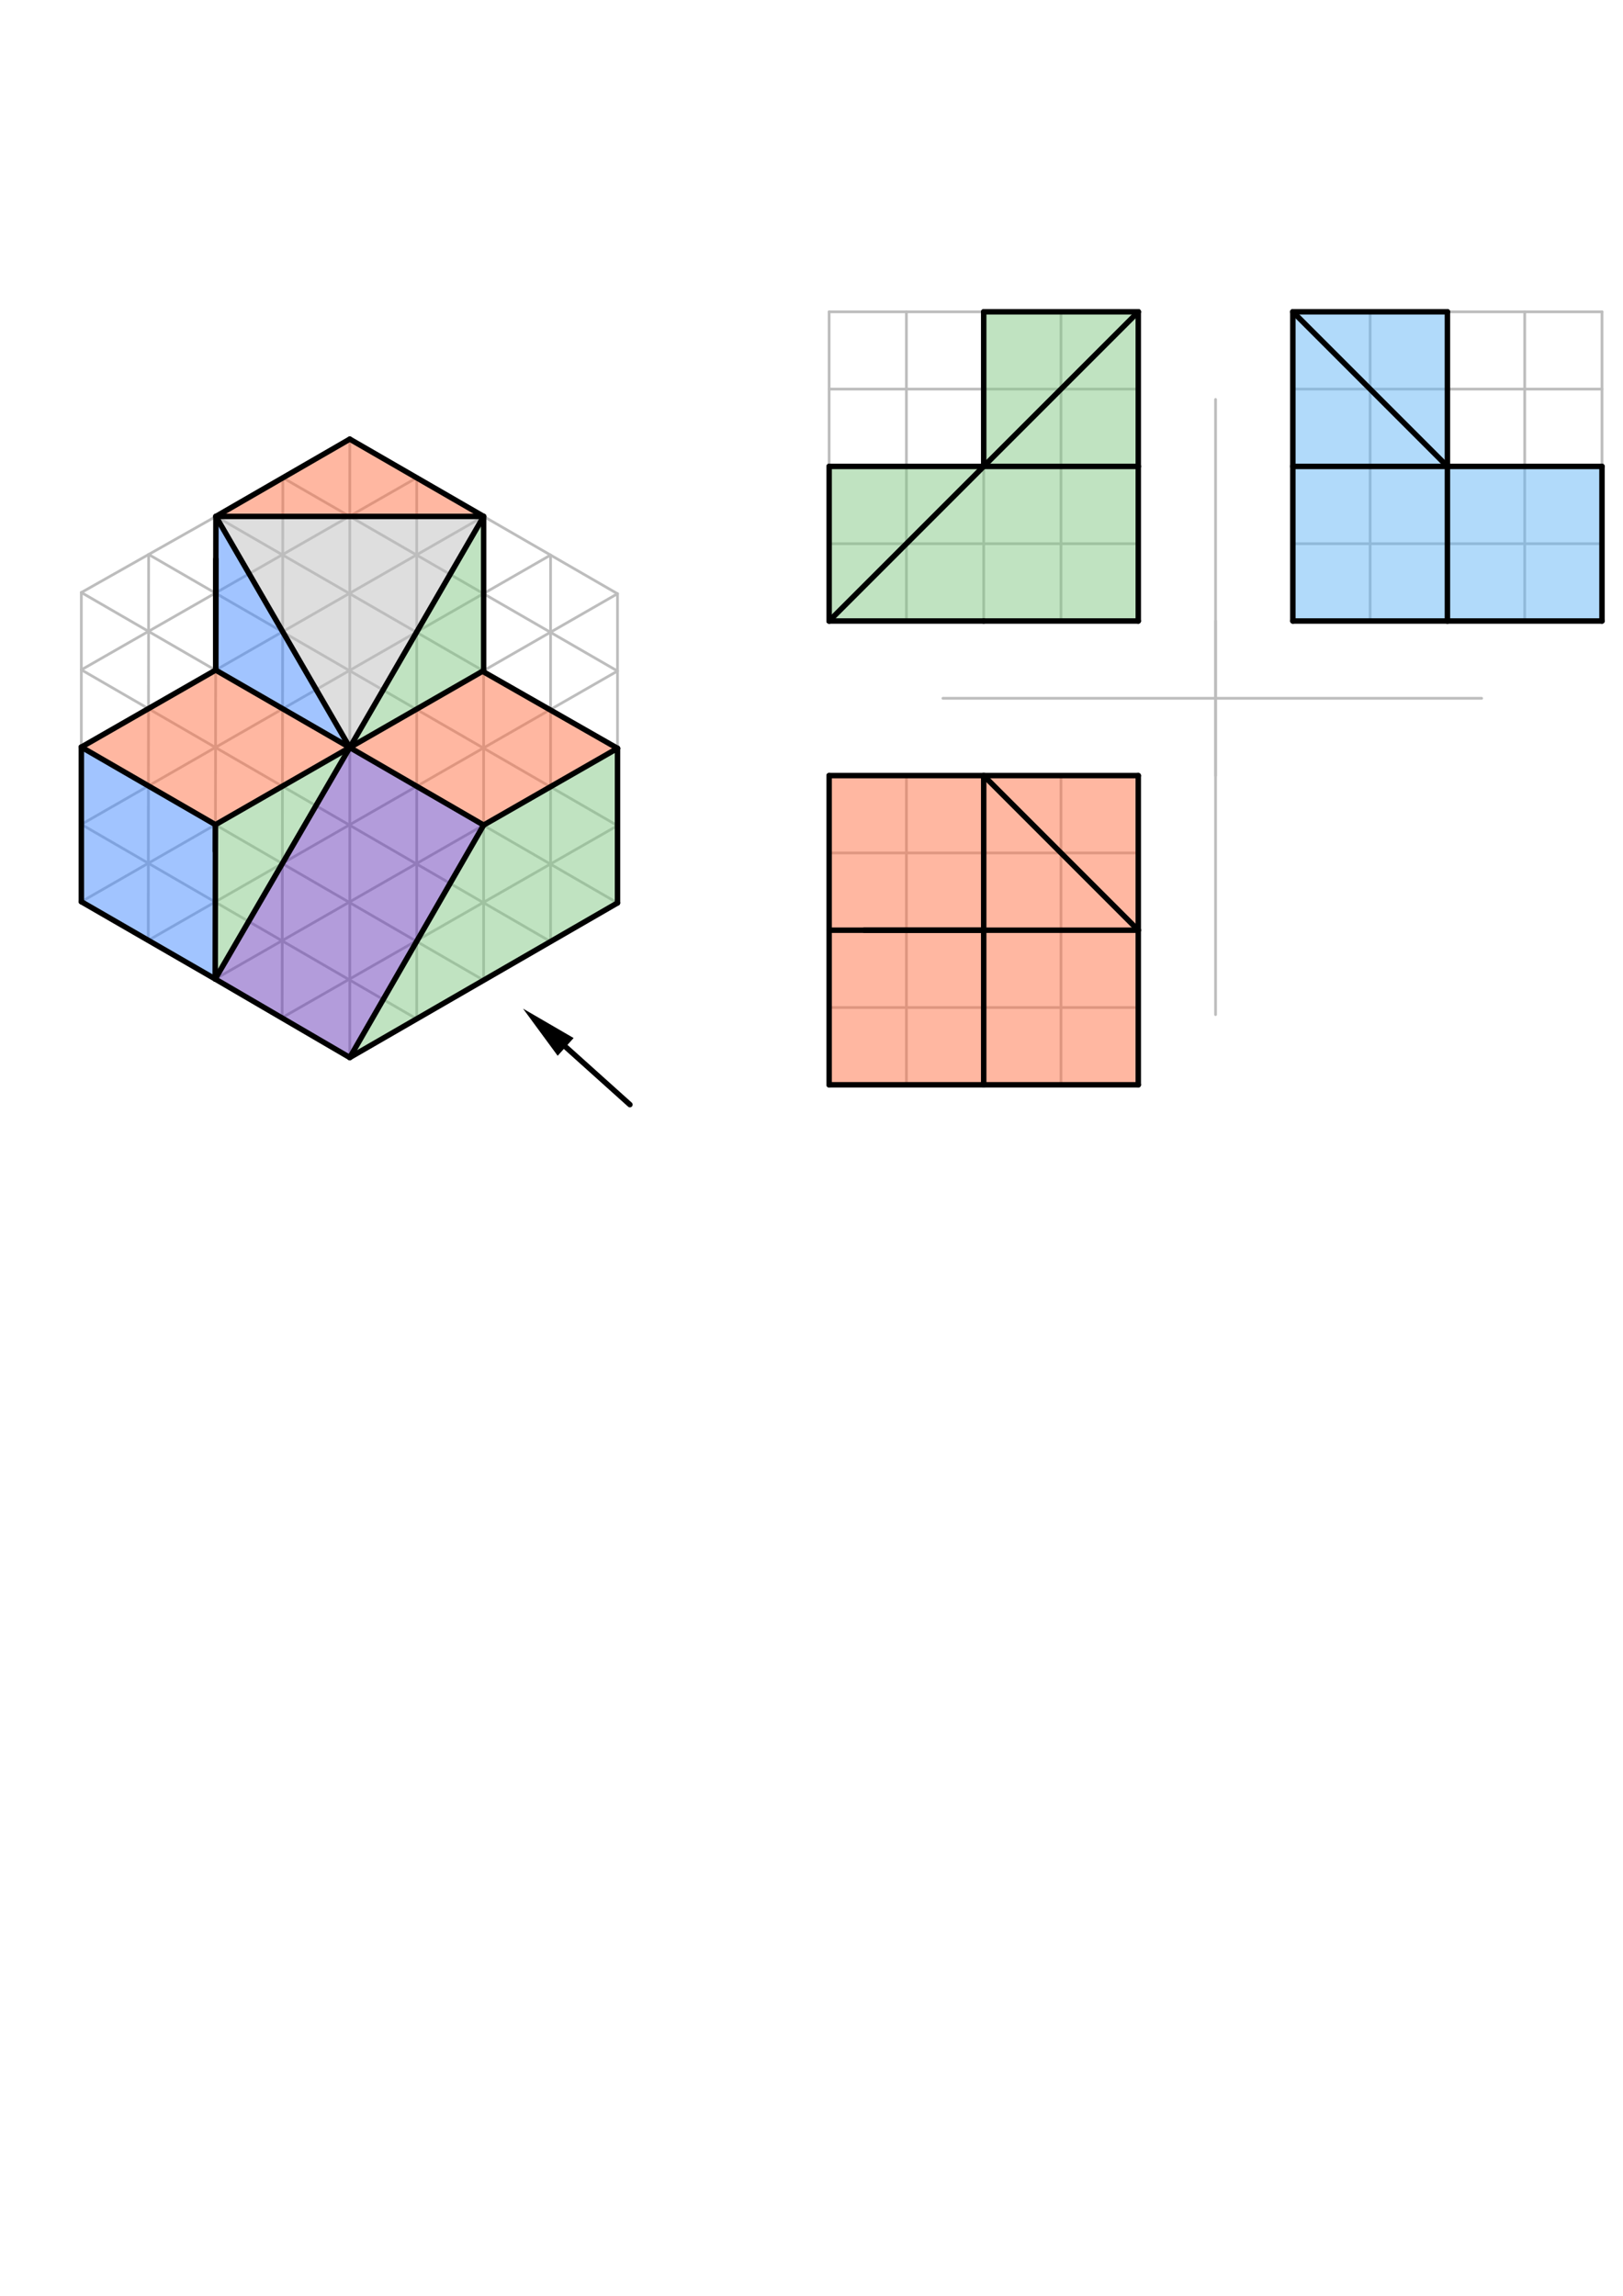 <svg xmlns="http://www.w3.org/2000/svg" class="svg--816" height="100%" preserveAspectRatio="xMidYMid meet" viewBox="0 0 595.276 841.89" width="100%"><defs><marker id="marker-arrow" markerHeight="16" markerUnits="userSpaceOnUse" markerWidth="24" orient="auto-start-reverse" refX="24" refY="4" viewBox="0 0 24 8"><path d="M 0 0 L 24 4 L 0 8 z" stroke="inherit"></path></marker></defs><g class="aux-layer--949"><g class="element--733"><line stroke="#BDBDBD" stroke-dasharray="none" stroke-linecap="round" stroke-width="1" x1="29.838" x2="79.192" y1="217.275" y2="189.379"></line></g><g class="element--733"><line stroke="#BDBDBD" stroke-dasharray="none" stroke-linecap="round" stroke-width="1" x1="79.192" x2="128.29" y1="189.379" y2="161.032"></line></g><g class="element--733"><line stroke="#BDBDBD" stroke-dasharray="none" stroke-linecap="round" stroke-width="1" x1="128.29" x2="177.387" y1="161.032" y2="189.379"></line></g><g class="element--733"><line stroke="#BDBDBD" stroke-dasharray="none" stroke-linecap="round" stroke-width="1" x1="177.387" x2="226.485" y1="189.379" y2="217.725"></line></g><g class="element--733"><line stroke="#BDBDBD" stroke-dasharray="none" stroke-linecap="round" stroke-width="1" x1="226.485" x2="226.485" y1="217.725" y2="274.418"></line></g><g class="element--733"><line stroke="#BDBDBD" stroke-dasharray="none" stroke-linecap="round" stroke-width="1" x1="226.485" x2="226.485" y1="274.418" y2="331.111"></line></g><g class="element--733"><line stroke="#BDBDBD" stroke-dasharray="none" stroke-linecap="round" stroke-width="1" x1="29.838" x2="29.838" y1="217.275" y2="273.968"></line></g><g class="element--733"><line stroke="#BDBDBD" stroke-dasharray="none" stroke-linecap="round" stroke-width="1" x1="29.838" x2="29.838" y1="273.968" y2="330.661"></line></g><g class="element--733"><line stroke="#BDBDBD" stroke-dasharray="none" stroke-linecap="round" stroke-width="1" x1="29.838" x2="78.935" y1="330.661" y2="359.007"></line></g><g class="element--733"><line stroke="#BDBDBD" stroke-dasharray="none" stroke-linecap="round" stroke-width="1" x1="78.935" x2="128.033" y1="359.007" y2="387.354"></line></g><g class="element--733"><line stroke="#BDBDBD" stroke-dasharray="none" stroke-linecap="round" stroke-width="1" x1="226.485" x2="177.387" y1="331.111" y2="359.458"></line></g><g class="element--733"><line stroke="#BDBDBD" stroke-dasharray="none" stroke-linecap="round" stroke-width="1" x1="177.387" x2="128.29" y1="359.458" y2="387.804"></line></g><g class="element--733"><line stroke="#BDBDBD" stroke-dasharray="none" stroke-linecap="round" stroke-width="1" x1="103.741" x2="226.485" y1="175.206" y2="246.072"></line></g><g class="element--733"><line stroke="#BDBDBD" stroke-dasharray="none" stroke-linecap="round" stroke-width="1" x1="79.192" x2="226.485" y1="189.379" y2="274.418"></line></g><g class="element--733"><line stroke="#BDBDBD" stroke-dasharray="none" stroke-linecap="round" stroke-width="1" x1="54.515" x2="226.485" y1="203.327" y2="302.765"></line></g><g class="element--733"><line stroke="#BDBDBD" stroke-dasharray="none" stroke-linecap="round" stroke-width="1" x1="29.838" x2="226.485" y1="217.275" y2="331.111"></line></g><g class="element--733"><line stroke="#BDBDBD" stroke-dasharray="none" stroke-linecap="round" stroke-width="1" x1="29.838" x2="201.936" y1="245.621" y2="345.284"></line></g><g class="element--733"><line stroke="#BDBDBD" stroke-dasharray="none" stroke-linecap="round" stroke-width="1" x1="29.838" x2="177.387" y1="273.968" y2="359.458"></line></g><g class="element--733"><line stroke="#BDBDBD" stroke-dasharray="none" stroke-linecap="round" stroke-width="1" x1="29.838" x2="152.838" y1="302.314" y2="373.631"></line></g><g class="element--733"><line stroke="#BDBDBD" stroke-dasharray="none" stroke-linecap="round" stroke-width="1" x1="152.838" x2="29.838" y1="175.206" y2="245.621"></line></g><g class="element--733"><line stroke="#BDBDBD" stroke-dasharray="none" stroke-linecap="round" stroke-width="1" x1="177.387" x2="29.838" y1="189.379" y2="273.968"></line></g><g class="element--733"><line stroke="#BDBDBD" stroke-dasharray="none" stroke-linecap="round" stroke-width="1" x1="201.936" x2="29.837" y1="203.552" y2="302.314"></line></g><g class="element--733"><line stroke="#BDBDBD" stroke-dasharray="none" stroke-linecap="round" stroke-width="1" x1="226.485" x2="29.838" y1="217.725" y2="330.661"></line></g><g class="element--733"><line stroke="#BDBDBD" stroke-dasharray="none" stroke-linecap="round" stroke-width="1" x1="226.485" x2="54.386" y1="246.072" y2="344.834"></line></g><g class="element--733"><line stroke="#BDBDBD" stroke-dasharray="none" stroke-linecap="round" stroke-width="1" x1="226.485" x2="78.935" y1="274.418" y2="359.007"></line></g><g class="element--733"><line stroke="#BDBDBD" stroke-dasharray="none" stroke-linecap="round" stroke-width="1" x1="226.485" x2="103.484" y1="302.765" y2="373.181"></line></g><g class="element--733"><line stroke="#BDBDBD" stroke-dasharray="none" stroke-linecap="round" stroke-width="1" x1="54.515" x2="54.386" y1="203.327" y2="344.834"></line></g><g class="element--733"><line stroke="#BDBDBD" stroke-dasharray="none" stroke-linecap="round" stroke-width="1" x1="79.192" x2="78.935" y1="189.379" y2="359.007"></line></g><g class="element--733"><line stroke="#BDBDBD" stroke-dasharray="none" stroke-linecap="round" stroke-width="1" x1="103.741" x2="103.484" y1="175.206" y2="373.181"></line></g><g class="element--733"><line stroke="#BDBDBD" stroke-dasharray="none" stroke-linecap="round" stroke-width="1" x1="128.29" x2="128.29" y1="161.032" y2="387.804"></line></g><g class="element--733"><line stroke="#BDBDBD" stroke-dasharray="none" stroke-linecap="round" stroke-width="1" x1="152.838" x2="152.838" y1="175.206" y2="373.631"></line></g><g class="element--733"><line stroke="#BDBDBD" stroke-dasharray="none" stroke-linecap="round" stroke-width="1" x1="177.387" x2="177.387" y1="189.379" y2="359.458"></line></g><g class="element--733"><line stroke="#BDBDBD" stroke-dasharray="none" stroke-linecap="round" stroke-width="1" x1="201.936" x2="201.936" y1="203.552" y2="345.284"></line></g><g class="element--733"><line stroke="#BDBDBD" stroke-dasharray="none" stroke-linecap="round" stroke-width="1" x1="445.838" x2="445.838" y1="146.475" y2="372.075"></line></g><g class="element--733"><line stroke="#BDBDBD" stroke-dasharray="none" stroke-linecap="round" stroke-width="1" x1="345.838" x2="543.438" y1="256.075" y2="256.075"></line></g><g class="element--733"><line stroke="#BDBDBD" stroke-dasharray="none" stroke-linecap="round" stroke-width="1" x1="445.838" x2="445.838" y1="256.075" y2="227.729"></line></g><g class="element--733"><line stroke="#BDBDBD" stroke-dasharray="none" stroke-linecap="round" stroke-width="1" x1="445.838" x2="445.838" y1="256.075" y2="284.421"></line></g><g class="element--733"><line stroke="#BDBDBD" stroke-dasharray="none" stroke-linecap="round" stroke-width="1" x1="417.491" x2="417.491" y1="227.729" y2="171.036"></line></g><g class="element--733"><line stroke="#BDBDBD" stroke-dasharray="none" stroke-linecap="round" stroke-width="1" x1="417.491" x2="417.491" y1="171.036" y2="114.343"></line></g><g class="element--733"><line stroke="#BDBDBD" stroke-dasharray="none" stroke-linecap="round" stroke-width="1" x1="417.491" x2="360.798" y1="114.343" y2="114.343"></line></g><g class="element--733"><line stroke="#BDBDBD" stroke-dasharray="none" stroke-linecap="round" stroke-width="1" x1="360.798" x2="304.105" y1="114.343" y2="114.343"></line></g><g class="element--733"><line stroke="#BDBDBD" stroke-dasharray="none" stroke-linecap="round" stroke-width="1" x1="304.105" x2="304.105" y1="114.343" y2="171.036"></line></g><g class="element--733"><line stroke="#BDBDBD" stroke-dasharray="none" stroke-linecap="round" stroke-width="1" x1="304.105" x2="304.105" y1="171.036" y2="227.729"></line></g><g class="element--733"><line stroke="#BDBDBD" stroke-dasharray="none" stroke-linecap="round" stroke-width="1" x1="304.105" x2="360.798" y1="227.729" y2="227.729"></line></g><g class="element--733"><line stroke="#BDBDBD" stroke-dasharray="none" stroke-linecap="round" stroke-width="1" x1="360.798" x2="417.491" y1="227.729" y2="227.729"></line></g><g class="element--733"><line stroke="#BDBDBD" stroke-dasharray="none" stroke-linecap="round" stroke-width="1" x1="332.452" x2="332.452" y1="114.343" y2="227.729"></line></g><g class="element--733"><line stroke="#BDBDBD" stroke-dasharray="none" stroke-linecap="round" stroke-width="1" x1="360.798" x2="360.798" y1="227.729" y2="114.343"></line></g><g class="element--733"><line stroke="#BDBDBD" stroke-dasharray="none" stroke-linecap="round" stroke-width="1" x1="389.145" x2="389.145" y1="114.343" y2="227.729"></line></g><g class="element--733"><line stroke="#BDBDBD" stroke-dasharray="none" stroke-linecap="round" stroke-width="1" x1="304.105" x2="417.491" y1="142.689" y2="142.689"></line></g><g class="element--733"><line stroke="#BDBDBD" stroke-dasharray="none" stroke-linecap="round" stroke-width="1" x1="417.491" x2="304.105" y1="171.036" y2="171.036"></line></g><g class="element--733"><line stroke="#BDBDBD" stroke-dasharray="none" stroke-linecap="round" stroke-width="1" x1="304.105" x2="417.491" y1="199.382" y2="199.382"></line></g><g class="element--733"><line stroke="#BDBDBD" stroke-dasharray="none" stroke-linecap="round" stroke-width="1" x1="474.184" x2="530.877" y1="227.729" y2="227.729"></line></g><g class="element--733"><line stroke="#BDBDBD" stroke-dasharray="none" stroke-linecap="round" stroke-width="1" x1="530.877" x2="587.57" y1="227.729" y2="227.729"></line></g><g class="element--733"><line stroke="#BDBDBD" stroke-dasharray="none" stroke-linecap="round" stroke-width="1" x1="587.57" x2="587.57" y1="227.729" y2="171.036"></line></g><g class="element--733"><line stroke="#BDBDBD" stroke-dasharray="none" stroke-linecap="round" stroke-width="1" x1="587.57" x2="587.57" y1="171.036" y2="114.343"></line></g><g class="element--733"><line stroke="#BDBDBD" stroke-dasharray="none" stroke-linecap="round" stroke-width="1" x1="587.57" x2="530.877" y1="114.343" y2="114.343"></line></g><g class="element--733"><line stroke="#BDBDBD" stroke-dasharray="none" stroke-linecap="round" stroke-width="1" x1="530.877" x2="474.184" y1="114.343" y2="114.343"></line></g><g class="element--733"><line stroke="#BDBDBD" stroke-dasharray="none" stroke-linecap="round" stroke-width="1" x1="474.184" x2="474.184" y1="114.343" y2="171.036"></line></g><g class="element--733"><line stroke="#BDBDBD" stroke-dasharray="none" stroke-linecap="round" stroke-width="1" x1="474.184" x2="474.184" y1="171.036" y2="227.729"></line></g><g class="element--733"><line stroke="#BDBDBD" stroke-dasharray="none" stroke-linecap="round" stroke-width="1" x1="474.184" x2="587.57" y1="142.689" y2="142.689"></line></g><g class="element--733"><line stroke="#BDBDBD" stroke-dasharray="none" stroke-linecap="round" stroke-width="1" x1="587.57" x2="474.184" y1="171.036" y2="171.036"></line></g><g class="element--733"><line stroke="#BDBDBD" stroke-dasharray="none" stroke-linecap="round" stroke-width="1" x1="474.184" x2="587.57" y1="199.382" y2="199.382"></line></g><g class="element--733"><line stroke="#BDBDBD" stroke-dasharray="none" stroke-linecap="round" stroke-width="1" x1="502.53" x2="502.53" y1="114.343" y2="227.729"></line></g><g class="element--733"><line stroke="#BDBDBD" stroke-dasharray="none" stroke-linecap="round" stroke-width="1" x1="530.877" x2="530.877" y1="227.729" y2="114.343"></line></g><g class="element--733"><line stroke="#BDBDBD" stroke-dasharray="none" stroke-linecap="round" stroke-width="1" x1="559.223" x2="559.223" y1="114.343" y2="227.729"></line></g><g class="element--733"><line stroke="#BDBDBD" stroke-dasharray="none" stroke-linecap="round" stroke-width="1" x1="417.491" x2="360.798" y1="284.421" y2="284.421"></line></g><g class="element--733"><line stroke="#BDBDBD" stroke-dasharray="none" stroke-linecap="round" stroke-width="1" x1="360.798" x2="304.105" y1="284.421" y2="284.421"></line></g><g class="element--733"><line stroke="#BDBDBD" stroke-dasharray="none" stroke-linecap="round" stroke-width="1" x1="304.105" x2="304.105" y1="284.421" y2="341.114"></line></g><g class="element--733"><line stroke="#BDBDBD" stroke-dasharray="none" stroke-linecap="round" stroke-width="1" x1="304.105" x2="304.105" y1="341.114" y2="397.807"></line></g><g class="element--733"><line stroke="#BDBDBD" stroke-dasharray="none" stroke-linecap="round" stroke-width="1" x1="304.105" x2="360.798" y1="397.807" y2="397.807"></line></g><g class="element--733"><line stroke="#BDBDBD" stroke-dasharray="none" stroke-linecap="round" stroke-width="1" x1="360.798" x2="417.491" y1="397.807" y2="397.807"></line></g><g class="element--733"><line stroke="#BDBDBD" stroke-dasharray="none" stroke-linecap="round" stroke-width="1" x1="417.491" x2="417.491" y1="397.807" y2="341.114"></line></g><g class="element--733"><line stroke="#BDBDBD" stroke-dasharray="none" stroke-linecap="round" stroke-width="1" x1="417.491" x2="417.491" y1="341.114" y2="284.421"></line></g><g class="element--733"><line stroke="#BDBDBD" stroke-dasharray="none" stroke-linecap="round" stroke-width="1" x1="332.452" x2="332.452" y1="284.421" y2="397.807"></line></g><g class="element--733"><line stroke="#BDBDBD" stroke-dasharray="none" stroke-linecap="round" stroke-width="1" x1="360.798" x2="360.798" y1="397.807" y2="284.421"></line></g><g class="element--733"><line stroke="#BDBDBD" stroke-dasharray="none" stroke-linecap="round" stroke-width="1" x1="389.145" x2="389.145" y1="284.421" y2="397.807"></line></g><g class="element--733"><line stroke="#BDBDBD" stroke-dasharray="none" stroke-linecap="round" stroke-width="1" x1="417.491" x2="304.105" y1="369.461" y2="369.461"></line></g><g class="element--733"><line stroke="#BDBDBD" stroke-dasharray="none" stroke-linecap="round" stroke-width="1" x1="304.105" x2="417.491" y1="341.114" y2="341.114"></line></g><g class="element--733"><line stroke="#BDBDBD" stroke-dasharray="none" stroke-linecap="round" stroke-width="1" x1="417.491" x2="304.105" y1="312.768" y2="312.768"></line></g></g><g class="main-layer--75a"><g class="element--733"><g fill="#448aff" opacity="0.5"><path d="M 29.838 273.968 L 79.021 302.415 L 79.021 302.415 L 78.935 359.007 L 78.935 359.007 L 29.838 330.661 L 29.838 273.968 Z" stroke="none"></path></g></g><g class="element--733"><g fill="#448aff" opacity="0.5"><path d="M 79.192 189.379 L 79.107 245.722 L 128.29 274.119 L 79.192 189.379 Z" stroke="none"></path></g></g><g class="element--733"><g fill="#BDBDBD" opacity="0.5"><path d="M 128.29 274.119 L 128.29 274.119 L 79.192 189.379 L 128.29 274.119 Z" stroke="none"></path></g></g><g class="element--733"><g fill="#BDBDBD" opacity="0.5"><path d="M 177.387 189.379 L 79.192 189.379 L 128.29 274.119 L 177.387 189.379 Z" stroke="none"></path></g></g><g class="element--733"><g fill="#64B5F6" opacity="0.5"><path d="M 474.184 114.343 L 474.184 227.729 L 474.184 227.729 L 587.57 227.729 L 587.57 227.729 L 587.57 171.036 L 587.57 171.036 L 530.877 171.036 L 530.877 171.036 L 530.877 114.343 L 474.184 114.343 Z" stroke="none"></path></g></g><g class="element--733"><g fill="#FF7043" opacity="0.5"><path d="M 79.192 189.379 L 128.29 161.032 L 177.387 189.379 L 103.723 189.379 L 79.192 189.379 Z" stroke="none"></path></g></g><g class="element--733"><g fill="#FF7043" opacity="0.5"><path d="M 29.838 273.968 L 79.107 245.722 L 128.29 274.119 L 79.021 302.415 L 29.838 273.968 Z" stroke="none"></path></g></g><g class="element--733"><g fill="#FF7043" opacity="0.5"><path d="M 128.29 274.119 L 177.387 246.384 L 226.485 274.418 L 177.387 302.565 L 128.29 274.119 Z" stroke="none"></path></g></g><g class="element--733"><g fill="#673AB7" opacity="0.5"><path d="M 78.935 359.007 L 128.29 387.804 L 177.387 302.565 L 128.29 274.119 L 78.935 359.007 Z" stroke="none"></path></g></g><g class="element--733"><g fill="#FF7043" opacity="0.5"><path d="M 417.491 284.421 L 304.105 284.421 L 304.105 397.807 L 417.491 397.807 L 417.491 284.421 Z" stroke="none"></path></g></g><g class="element--733"><g fill="#81C784" opacity="0.5"><path d="M 128.29 274.119 L 177.387 189.379 L 177.387 246.384 L 128.29 274.119 Z" stroke="none"></path></g></g><g class="element--733"><g fill="#81C784" opacity="0.5"><path d="M 128.29 274.119 L 78.935 359.007 L 79.021 302.415 L 128.29 274.119 Z" stroke="none"></path></g></g><g class="element--733"><g fill="#81C784" opacity="0.5"><path d="M 177.387 302.565 L 128.29 387.804 L 226.485 331.111 L 226.485 274.418 L 177.387 302.565 Z" stroke="none"></path></g></g><g class="element--733"><g fill="#81C784" opacity="0.5"><path d="M 304.105 227.729 L 304.105 171.036 L 360.798 171.036 L 360.798 114.343 L 417.491 114.343 L 417.491 227.729 L 304.105 227.729 Z" stroke="none"></path></g></g><g class="element--733"><line stroke="#000000" stroke-dasharray="none" stroke-linecap="round" stroke-width="2" x1="207.463" x2="231.038" y1="383.906" y2="405.075"></line><path d="M191.838,369.875 l21,4.375 l0,-8.75 z" fill="#000000" stroke="#000000" stroke-width="0" transform="rotate(41.923, 191.838, 369.875)"></path></g><g class="element--733"><line stroke="#000000" stroke-dasharray="none" stroke-linecap="round" stroke-width="2" x1="360.798" x2="360.798" y1="114.343" y2="171.036"></line></g><g class="element--733"><line stroke="#000000" stroke-dasharray="none" stroke-linecap="round" stroke-width="2" x1="417.491" x2="417.491" y1="171.036" y2="114.343"></line></g><g class="element--733"><line stroke="#000000" stroke-dasharray="none" stroke-linecap="round" stroke-width="2" x1="360.798" x2="417.491" y1="114.343" y2="114.343"></line></g><g class="element--733"><line stroke="#000000" stroke-dasharray="none" stroke-linecap="round" stroke-width="2" x1="360.798" x2="417.491" y1="171.036" y2="171.036"></line></g><g class="element--733"><line stroke="#000000" stroke-dasharray="none" stroke-linecap="round" stroke-width="2" x1="360.798" x2="417.491" y1="171.036" y2="114.343"></line></g><g class="element--733"><line stroke="#000000" stroke-dasharray="none" stroke-linecap="round" stroke-width="2" x1="360.798" x2="304.105" y1="171.036" y2="227.729"></line></g><g class="element--733"><line stroke="#000000" stroke-dasharray="none" stroke-linecap="round" stroke-width="2" x1="360.798" x2="304.105" y1="227.729" y2="227.729"></line></g><g class="element--733"><line stroke="#000000" stroke-dasharray="none" stroke-linecap="round" stroke-width="2" x1="304.105" x2="304.105" y1="227.729" y2="171.036"></line></g><g class="element--733"><line stroke="#000000" stroke-dasharray="none" stroke-linecap="round" stroke-width="2" x1="360.798" x2="304.105" y1="171.036" y2="171.036"></line></g><g class="element--733"><line stroke="#000000" stroke-dasharray="none" stroke-linecap="round" stroke-width="2" x1="360.798" x2="417.491" y1="227.729" y2="227.729"></line></g><g class="element--733"><line stroke="#000000" stroke-dasharray="none" stroke-linecap="round" stroke-width="2" x1="417.491" x2="417.491" y1="227.729" y2="171.036"></line></g><g class="element--733"><line stroke="#000000" stroke-dasharray="none" stroke-linecap="round" stroke-width="2" x1="474.184" x2="530.877" y1="114.343" y2="114.343"></line></g><g class="element--733"><line stroke="#000000" stroke-dasharray="none" stroke-linecap="round" stroke-width="2" x1="530.877" x2="530.877" y1="114.343" y2="171.036"></line></g><g class="element--733"><line stroke="#000000" stroke-dasharray="none" stroke-linecap="round" stroke-width="2" x1="530.877" x2="474.184" y1="171.036" y2="171.036"></line></g><g class="element--733"><line stroke="#000000" stroke-dasharray="none" stroke-linecap="round" stroke-width="2" x1="474.184" x2="474.184" y1="171.036" y2="114.343"></line></g><g class="element--733"><line stroke="#000000" stroke-dasharray="none" stroke-linecap="round" stroke-width="2" x1="474.184" x2="474.184" y1="171.036" y2="227.729"></line></g><g class="element--733"><line stroke="#000000" stroke-dasharray="none" stroke-linecap="round" stroke-width="2" x1="474.184" x2="530.877" y1="227.729" y2="227.729"></line></g><g class="element--733"><line stroke="#000000" stroke-dasharray="none" stroke-linecap="round" stroke-width="2" x1="530.877" x2="530.877" y1="227.729" y2="171.036"></line></g><g class="element--733"><line stroke="#000000" stroke-dasharray="none" stroke-linecap="round" stroke-width="2" x1="530.877" x2="587.57" y1="171.036" y2="171.036"></line></g><g class="element--733"><line stroke="#000000" stroke-dasharray="none" stroke-linecap="round" stroke-width="2" x1="587.57" x2="587.57" y1="227.729" y2="171.036"></line></g><g class="element--733"><line stroke="#000000" stroke-dasharray="none" stroke-linecap="round" stroke-width="2" x1="587.57" x2="530.877" y1="227.729" y2="227.729"></line></g><g class="element--733"><line stroke="#000000" stroke-dasharray="none" stroke-linecap="round" stroke-width="2" x1="474.184" x2="530.877" y1="114.343" y2="171.036"></line></g><g class="element--733"><line stroke="#000000" stroke-dasharray="none" stroke-linecap="round" stroke-width="2" x1="360.798" x2="417.491" y1="284.421" y2="341.114"></line></g><g class="element--733"><line stroke="#000000" stroke-dasharray="none" stroke-linecap="round" stroke-width="2" x1="360.798" x2="417.491" y1="341.114" y2="341.114"></line></g><g class="element--733"><line stroke="#000000" stroke-dasharray="none" stroke-linecap="round" stroke-width="2" x1="360.798" x2="360.798" y1="341.114" y2="284.421"></line></g><g class="element--733"><line stroke="#000000" stroke-dasharray="none" stroke-linecap="round" stroke-width="2" x1="360.798" x2="417.491" y1="284.421" y2="284.421"></line></g><g class="element--733"><line stroke="#000000" stroke-dasharray="none" stroke-linecap="round" stroke-width="2" x1="417.491" x2="417.491" y1="284.421" y2="341.114"></line></g><g class="element--733"><line stroke="#000000" stroke-dasharray="none" stroke-linecap="round" stroke-width="2" x1="417.491" x2="417.491" y1="341.114" y2="397.807"></line></g><g class="element--733"><line stroke="#000000" stroke-dasharray="none" stroke-linecap="round" stroke-width="2" x1="417.491" x2="360.798" y1="397.807" y2="397.807"></line></g><g class="element--733"><line stroke="#000000" stroke-dasharray="none" stroke-linecap="round" stroke-width="2" x1="360.798" x2="360.798" y1="397.807" y2="341.114"></line></g><g class="element--733"><line stroke="#000000" stroke-dasharray="none" stroke-linecap="round" stroke-width="2" x1="360.798" x2="317" y1="341.114" y2="341.114"></line></g><g class="element--733"><line stroke="#000000" stroke-dasharray="none" stroke-linecap="round" stroke-width="2" x1="304.105" x2="360.798" y1="341.114" y2="341.114"></line></g><g class="element--733"><line stroke="#000000" stroke-dasharray="none" stroke-linecap="round" stroke-width="2" x1="304.105" x2="304.105" y1="341.114" y2="284.421"></line></g><g class="element--733"><line stroke="#000000" stroke-dasharray="none" stroke-linecap="round" stroke-width="2" x1="304.105" x2="360.798" y1="284.421" y2="284.421"></line></g><g class="element--733"><line stroke="#000000" stroke-dasharray="none" stroke-linecap="round" stroke-width="2" x1="304.105" x2="304.105" y1="341.114" y2="397.807"></line></g><g class="element--733"><line stroke="#000000" stroke-dasharray="none" stroke-linecap="round" stroke-width="2" x1="304.105" x2="360.798" y1="397.807" y2="397.807"></line></g><g class="element--733"><line stroke="#000000" stroke-dasharray="none" stroke-linecap="round" stroke-width="2" x1="128.29" x2="177.387" y1="387.804" y2="302.565"></line></g><g class="element--733"><line stroke="#000000" stroke-dasharray="none" stroke-linecap="round" stroke-width="2" x1="226.485" x2="177.387" y1="274.418" y2="302.565"></line></g><g class="element--733"><line stroke="#000000" stroke-dasharray="none" stroke-linecap="round" stroke-width="2" x1="128.29" x2="226.485" y1="387.804" y2="331.111"></line></g><g class="element--733"><line stroke="#000000" stroke-dasharray="none" stroke-linecap="round" stroke-width="2" x1="226.485" x2="226.485" y1="331.111" y2="274.418"></line></g><g class="element--733"><line stroke="#000000" stroke-dasharray="none" stroke-linecap="round" stroke-width="2" x1="128.29" x2="78.935" y1="387.804" y2="359.007"></line></g><g class="element--733"><line stroke="#000000" stroke-dasharray="none" stroke-linecap="round" stroke-width="2" x1="78.935" x2="128.29" y1="359.007" y2="274.119"></line></g><g class="element--733"><line stroke="#000000" stroke-dasharray="none" stroke-linecap="round" stroke-width="2" x1="128.29" x2="177.387" y1="274.119" y2="302.565"></line></g><g class="element--733"><line stroke="#000000" stroke-dasharray="none" stroke-linecap="round" stroke-width="2" x1="78.935" x2="79.021" y1="359.007" y2="302.415"></line></g><g class="element--733"><line stroke="#000000" stroke-dasharray="none" stroke-linecap="round" stroke-width="2" x1="79.006" x2="79.021" y1="312.191" y2="302.415"></line></g><g class="element--733"><line stroke="#000000" stroke-dasharray="none" stroke-linecap="round" stroke-width="2" x1="79.021" x2="128.29" y1="302.415" y2="274.119"></line></g><g class="element--733"><line stroke="#000000" stroke-dasharray="none" stroke-linecap="round" stroke-width="2" x1="128.29" x2="79.107" y1="274.119" y2="245.722"></line></g><g class="element--733"><line stroke="#000000" stroke-dasharray="none" stroke-linecap="round" stroke-width="2" x1="79.107" x2="29.838" y1="245.722" y2="273.968"></line></g><g class="element--733"><line stroke="#000000" stroke-dasharray="none" stroke-linecap="round" stroke-width="2" x1="29.838" x2="29.838" y1="273.968" y2="330.661"></line></g><g class="element--733"><line stroke="#000000" stroke-dasharray="none" stroke-linecap="round" stroke-width="2" x1="29.838" x2="78.935" y1="330.661" y2="359.007"></line></g><g class="element--733"><line stroke="#000000" stroke-dasharray="none" stroke-linecap="round" stroke-width="2" x1="79.192" x2="128.29" y1="189.379" y2="274.119"></line></g><g class="element--733"><line stroke="#000000" stroke-dasharray="none" stroke-linecap="round" stroke-width="2" x1="128.29" x2="177.387" y1="274.119" y2="189.379"></line></g><g class="element--733"><line stroke="#000000" stroke-dasharray="none" stroke-linecap="round" stroke-width="2" x1="79.192" x2="177.387" y1="189.379" y2="189.379"></line></g><g class="element--733"><line stroke="#000000" stroke-dasharray="none" stroke-linecap="round" stroke-width="2" x1="79.168" x2="79.107" y1="205.047" y2="245.722"></line></g><g class="element--733"><line stroke="#000000" stroke-dasharray="none" stroke-linecap="round" stroke-width="2" x1="177.387" x2="177.387" y1="189.379" y2="245.922"></line></g><g class="element--733"><line stroke="#000000" stroke-dasharray="none" stroke-linecap="round" stroke-width="2" x1="128.29" x2="177.387" y1="274.119" y2="245.922"></line></g><g class="element--733"><line stroke="#000000" stroke-dasharray="none" stroke-linecap="round" stroke-width="2" x1="176.984" x2="226.485" y1="246.154" y2="274.418"></line></g><g class="element--733"><line stroke="#000000" stroke-dasharray="none" stroke-linecap="round" stroke-width="2" x1="79.107" x2="79.192" y1="245.722" y2="189.379"></line></g><g class="element--733"><line stroke="#000000" stroke-dasharray="none" stroke-linecap="round" stroke-width="2" x1="177.387" x2="128.29" y1="189.379" y2="161.032"></line></g><g class="element--733"><line stroke="#000000" stroke-dasharray="none" stroke-linecap="round" stroke-width="2" x1="128.29" x2="79.192" y1="161.032" y2="189.379"></line></g><g class="element--733"><line stroke="#000000" stroke-dasharray="none" stroke-linecap="round" stroke-width="2" x1="29.838" x2="79.021" y1="273.968" y2="302.415"></line></g></g><g class="snaps-layer--ac6"></g><g class="temp-layer--52d"></g></svg>